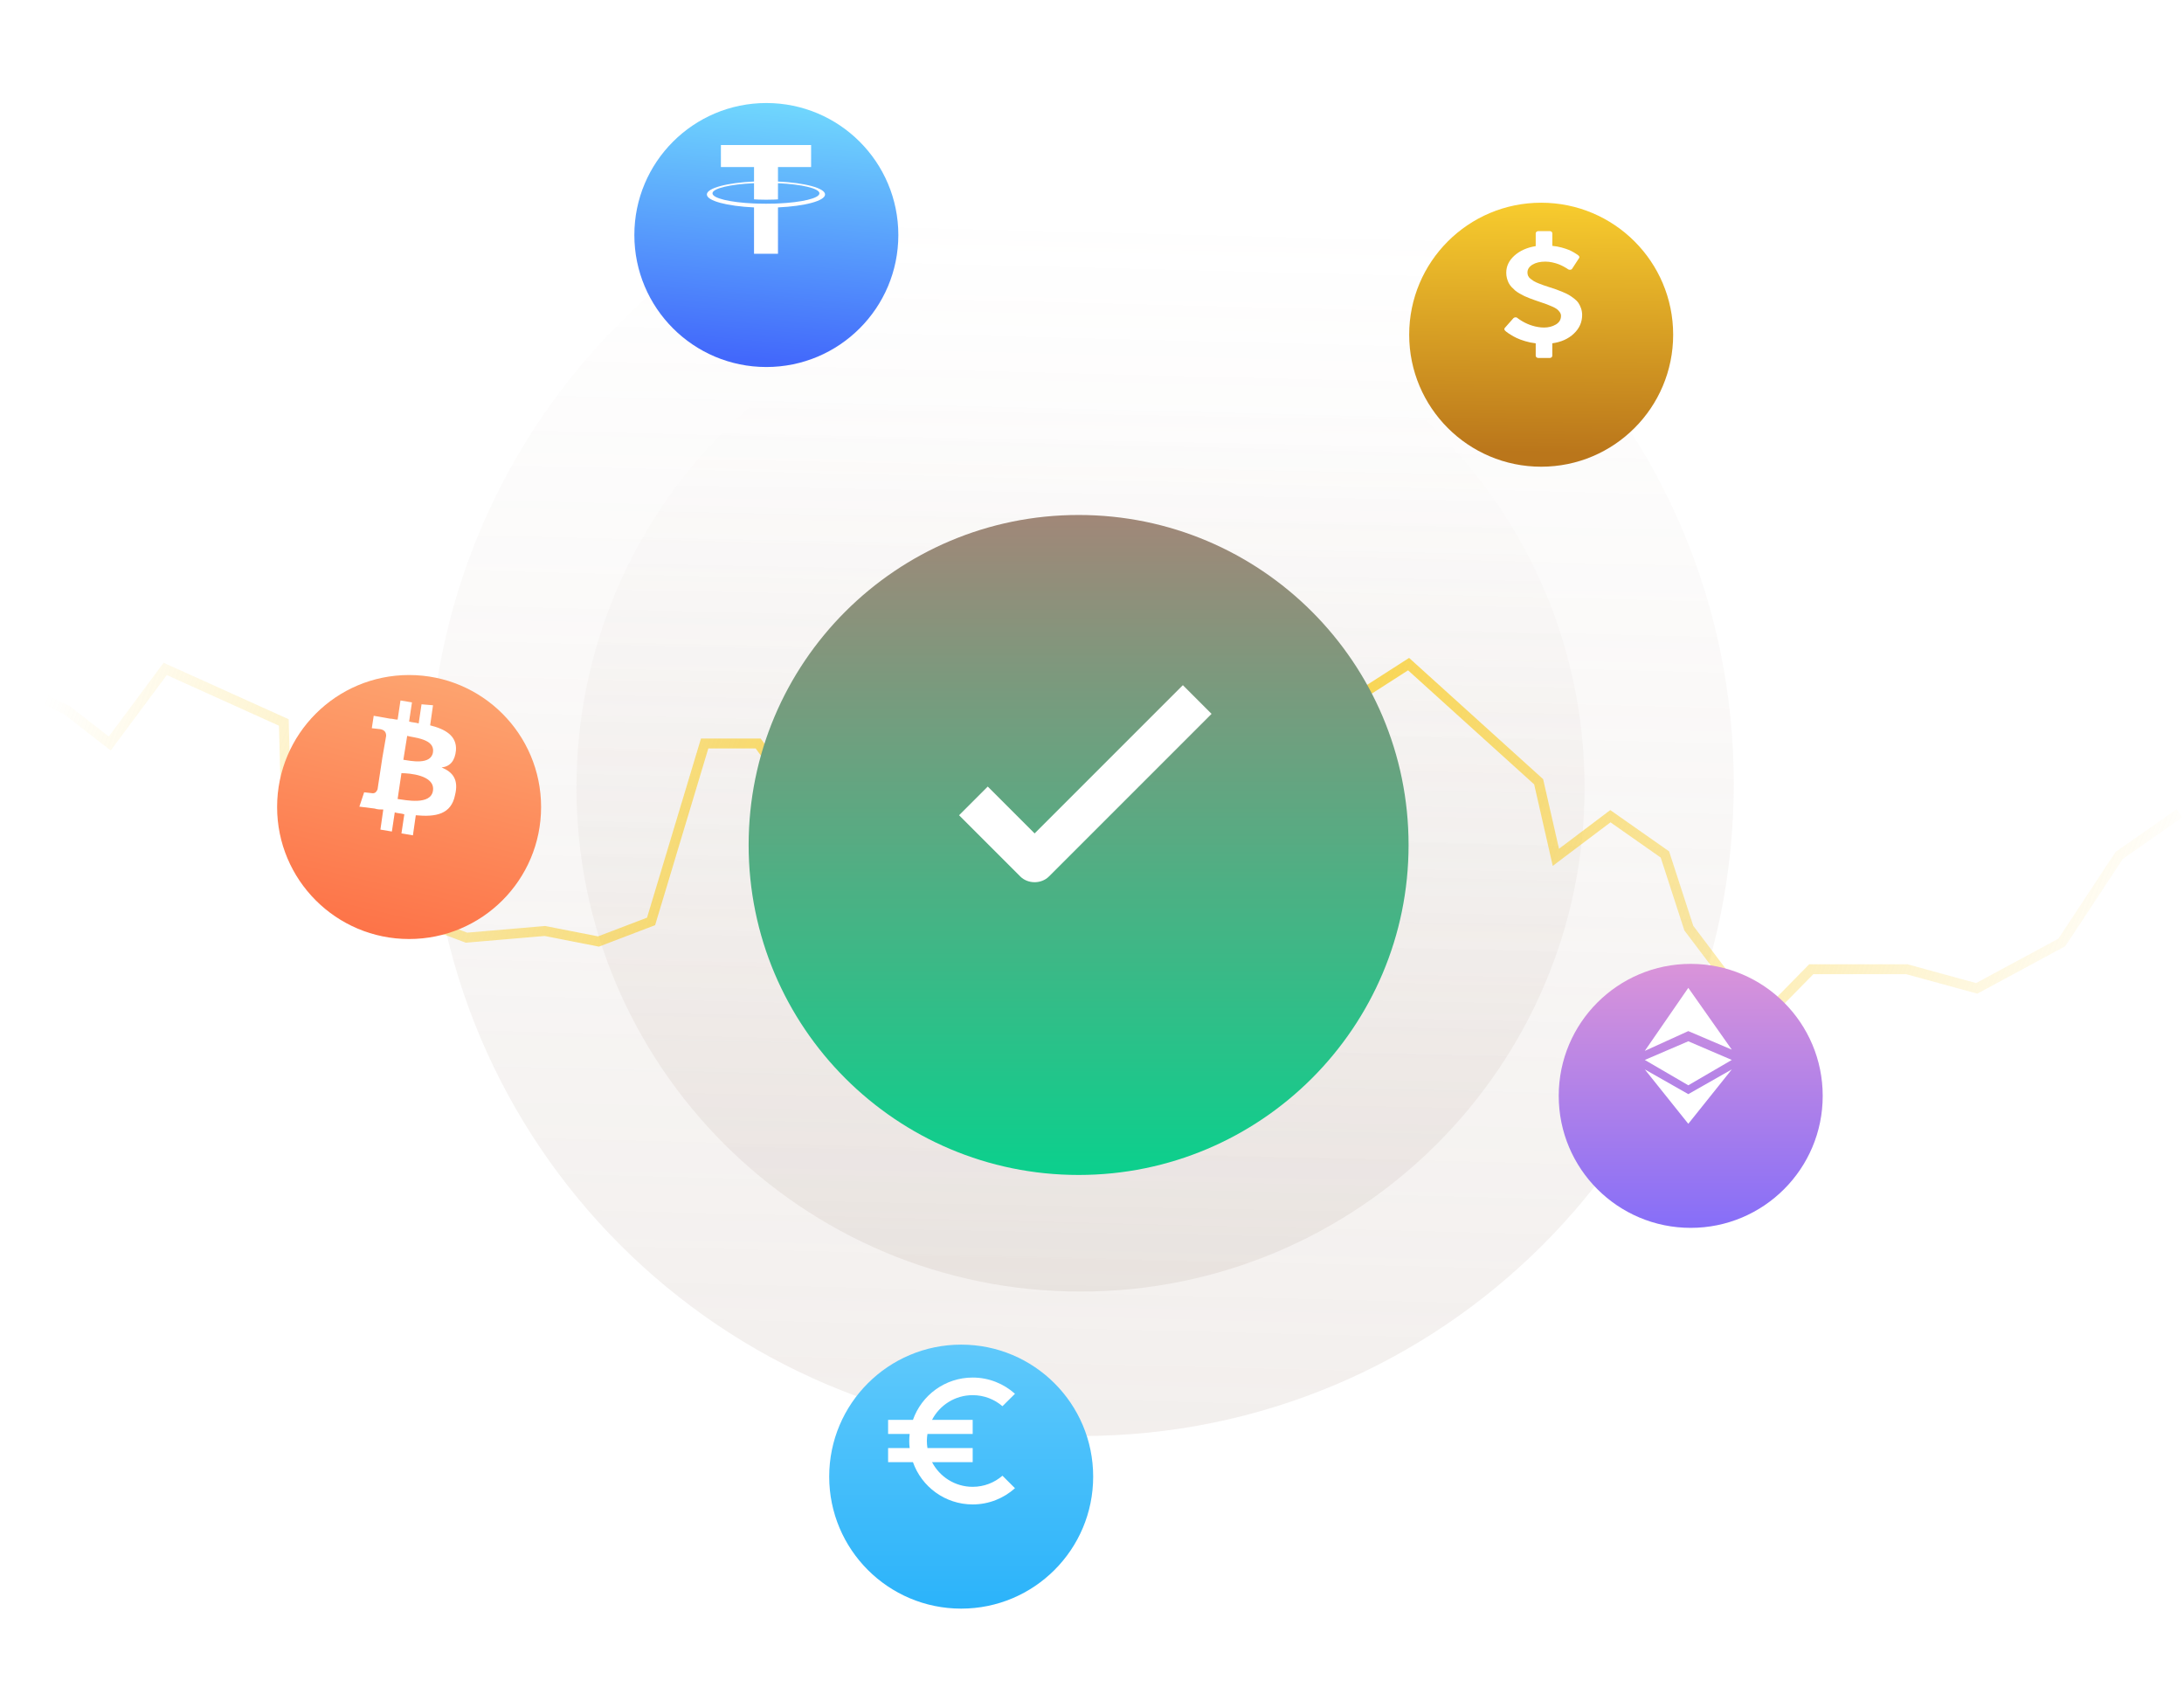 <svg width="482" height="377" viewBox="0 0 482 377" fill="none" xmlns="http://www.w3.org/2000/svg">
<path opacity="0.14" d="M238.677 316.9C318.182 316.9 382.634 252.448 382.634 172.942C382.634 93.436 318.182 28.984 238.677 28.984C159.171 28.984 94.719 93.436 94.719 172.942C94.719 252.448 159.171 316.9 238.677 316.9Z" fill="url(#paint0_linear)"/>
<path opacity="0.14" d="M238.467 285.027C299.903 285.027 349.707 235.223 349.707 173.787C349.707 112.351 299.903 62.547 238.467 62.547C177.03 62.547 127.226 112.351 127.226 173.787C127.226 235.223 177.03 285.027 238.467 285.027Z" fill="url(#paint1_linear)"/>
<path d="M1 150.147L14.72 156.691L24.219 164.078L36.462 147.614L62.636 159.435L63.058 175.266L75.09 201.018L88.388 201.44L102.953 206.928L120.261 205.45L132.082 207.772L143.691 203.34L155.512 164.078H167.332L175.776 175.688L252.61 196.585L288.493 160.912L310.868 146.559L339.575 172.522L343.375 189.197L355.406 180.121L367.438 188.564L372.715 204.817L388.335 225.503L399.734 213.894H420.842L436.251 218.115L455.037 207.983L467.702 188.775L481 179.487" stroke="url(#paint2_radial)" stroke-width="2.184" stroke-miterlimit="10"/>
<g filter="url(#filter0_d)">
<path d="M90.286 198.489C106.374 198.489 119.416 185.447 119.416 169.36C119.416 153.272 106.374 140.23 90.286 140.23C74.199 140.23 61.157 153.272 61.157 169.36C61.157 185.447 74.199 198.489 90.286 198.489Z" fill="url(#paint3_linear)"/>
</g>
<path d="M100.63 165.558C100.841 162.392 98.308 160.914 94.931 160.07L95.564 155.637L93.031 155.426L92.398 159.648C91.764 159.437 90.92 159.437 90.287 159.226L90.92 155.004L88.387 154.582L87.754 158.804C87.121 158.804 86.698 158.593 86.065 158.593L82.477 157.959L82.055 160.703L83.954 160.914C85.01 161.126 85.221 161.759 85.221 162.392L84.376 167.247L83.321 174.213C83.11 174.635 82.899 175.057 82.266 175.057L80.366 174.846L79.311 178.012L82.688 178.434C83.321 178.645 83.954 178.645 84.588 178.645L83.954 183.078L86.487 183.5L87.121 179.279C87.754 179.49 88.598 179.49 89.231 179.701L88.598 183.922L91.131 184.345L91.764 179.912C96.197 180.334 99.574 179.701 100.419 175.479C101.263 172.102 99.997 170.413 97.464 169.358C99.363 169.147 100.419 167.88 100.63 165.558ZM95.564 174.424C95.142 177.801 89.442 176.535 87.754 176.323L88.598 170.624C90.287 170.624 95.986 171.046 95.564 174.424ZM95.564 165.98C95.142 168.936 90.498 167.88 89.02 167.669L89.865 162.392C91.342 162.814 95.986 163.025 95.564 165.98Z" fill="white"/>
<g filter="url(#filter1_d)">
<path d="M169.129 72.259C185.217 72.259 198.259 59.217 198.259 43.129C198.259 27.042 185.217 14 169.129 14C153.042 14 140 27.042 140 43.129C140 59.217 153.042 72.259 169.129 72.259Z" fill="url(#paint4_linear)"/>
</g>
<path fill-rule="evenodd" clip-rule="evenodd" d="M171.696 44.902V44.899C171.548 44.91 170.782 44.956 169.073 44.956C167.709 44.956 166.749 44.915 166.411 44.899V44.903C161.161 44.672 157.241 43.759 157.241 42.666C157.241 41.575 161.161 40.662 166.411 40.427V43.994C166.754 44.018 167.738 44.076 169.096 44.076C170.726 44.076 171.543 44.009 171.696 43.995V40.43C176.936 40.663 180.846 41.577 180.846 42.666C180.846 43.759 176.936 44.67 171.696 44.902ZM171.696 40.059V36.867H179.008V32H159.1V36.867H166.411V40.058C160.469 40.33 156 41.506 156 42.915C156 44.323 160.469 45.498 166.411 45.772V56H171.696V45.769C177.629 45.497 182.087 44.322 182.087 42.915C182.087 41.508 177.629 40.333 171.696 40.059Z" fill="white"/>
<g filter="url(#filter2_d)">
<path d="M373.136 262.231C389.223 262.231 402.265 249.19 402.265 233.102C402.265 217.014 389.223 203.973 373.136 203.973C357.048 203.973 344.006 217.014 344.006 233.102C344.006 249.19 357.048 262.231 373.136 262.231Z" fill="url(#paint5_linear)"/>
</g>
<path fill-rule="evenodd" clip-rule="evenodd" d="M372.6 241.454L382.199 236L372.6 248L363.001 236L372.6 241.454ZM382.199 231.636L372.6 227.545L363.001 231.909L372.6 218L382.199 231.636ZM363.001 233.909L372.6 229.792L382.199 233.909L372.6 239.503L363.001 233.909Z" fill="white"/>
<g filter="url(#filter3_d)">
<path d="M340.131 94.259C356.219 94.259 369.26 81.217 369.26 65.129C369.26 49.042 356.219 36 340.131 36C324.043 36 311.002 49.042 311.002 65.129C311.002 81.217 324.043 94.259 340.131 94.259Z" fill="url(#paint6_linear)"/>
</g>
<path d="M348.935 68.052C348.774 67.592 348.581 67.198 348.355 66.859C348.129 66.519 347.801 66.191 347.382 65.868C346.956 65.545 346.576 65.282 346.241 65.085C345.906 64.888 345.442 64.663 344.849 64.422C344.262 64.176 343.792 63.995 343.45 63.875C343.109 63.755 342.612 63.59 341.962 63.382C341.388 63.196 340.956 63.054 340.672 62.955C340.389 62.857 340.022 62.715 339.558 62.534C339.1 62.353 338.752 62.189 338.526 62.052C338.301 61.91 338.056 61.74 337.798 61.538C337.54 61.335 337.36 61.116 337.257 60.892C337.154 60.662 337.102 60.41 337.102 60.142C337.102 59.436 337.469 58.855 338.204 58.407C338.939 57.958 339.893 57.733 341.059 57.733C341.575 57.733 342.097 57.793 342.632 57.914C343.167 58.034 343.624 58.171 344.005 58.319C344.385 58.472 344.746 58.636 345.081 58.817C345.416 58.998 345.654 59.14 345.796 59.233C345.938 59.326 346.028 59.392 346.061 59.419C346.222 59.523 346.383 59.562 346.557 59.529C346.744 59.518 346.879 59.436 346.982 59.277L348.471 56.994C348.619 56.786 348.587 56.589 348.381 56.403C348.31 56.343 348.213 56.266 348.104 56.184C347.994 56.102 347.756 55.949 347.388 55.73C347.021 55.511 346.628 55.314 346.222 55.144C345.809 54.974 345.274 54.799 344.623 54.618C343.966 54.443 343.289 54.323 342.593 54.257V51.498C342.593 51.35 342.535 51.23 342.426 51.137C342.31 51.049 342.168 51 341.994 51H339.512C339.351 51 339.216 51.049 339.1 51.148C338.984 51.246 338.926 51.361 338.926 51.498V54.312C336.999 54.624 335.433 55.325 334.227 56.408C333.022 57.492 332.423 58.751 332.423 60.191C332.423 60.618 332.474 61.023 332.578 61.412C332.681 61.795 332.81 62.145 332.964 62.452C333.119 62.758 333.338 63.059 333.615 63.361C333.899 63.656 334.163 63.913 334.414 64.127C334.666 64.34 334.994 64.559 335.4 64.789C335.807 65.019 336.155 65.205 336.438 65.342C336.728 65.484 337.108 65.643 337.585 65.824C338.062 66.004 338.443 66.147 338.72 66.24C338.997 66.333 339.371 66.464 339.854 66.629C340.518 66.847 341.008 67.017 341.323 67.138C341.646 67.258 342.045 67.422 342.535 67.636C343.025 67.849 343.386 68.046 343.611 68.222C343.837 68.397 344.043 68.616 344.23 68.878C344.417 69.141 344.507 69.415 344.507 69.705C344.507 70.526 344.127 71.161 343.373 71.61C342.619 72.059 341.742 72.283 340.75 72.283C340.299 72.283 339.841 72.24 339.39 72.157C337.798 71.884 336.303 71.232 334.917 70.203L334.878 70.17C334.769 70.055 334.621 70.011 334.434 70.028C334.24 70.05 334.099 70.11 334.008 70.214L332.133 72.333C331.946 72.541 331.959 72.754 332.172 72.973C332.236 73.033 332.339 73.132 332.494 73.252C332.648 73.378 332.932 73.575 333.351 73.838C333.77 74.106 334.221 74.353 334.711 74.588C335.201 74.823 335.826 75.053 336.58 75.283C337.334 75.513 338.114 75.672 338.926 75.765V78.502C338.926 78.639 338.984 78.754 339.1 78.852C339.216 78.951 339.351 79 339.512 79H341.994C342.168 79 342.31 78.951 342.419 78.858C342.529 78.765 342.587 78.644 342.587 78.496V75.759C344.54 75.491 346.125 74.779 347.343 73.624C348.561 72.475 349.173 71.101 349.173 69.508C349.173 68.999 349.09 68.512 348.935 68.052Z" fill="white"/>
<g filter="url(#filter4_d)">
<path d="M212.13 346.259C228.218 346.259 241.259 333.217 241.259 317.129C241.259 301.042 228.218 288 212.13 288C196.042 288 183.001 301.042 183.001 317.129C183.001 333.217 196.042 346.259 212.13 346.259Z" fill="url(#paint7_linear)"/>
</g>
<path d="M214.668 328.114C210.774 328.114 207.39 325.904 205.699 322.667H214.668V319.553H204.685C204.605 319.05 204.554 318.525 204.554 318C204.554 317.475 204.605 316.95 204.685 316.447H214.668V313.333H205.699C207.383 310.096 210.759 307.886 214.668 307.886C217.183 307.886 219.473 308.805 221.237 310.322L224.001 307.58C221.529 305.364 218.255 304 214.668 304C208.579 304 203.402 307.894 201.484 313.333H196.001V316.447H200.762C200.697 316.957 200.668 317.475 200.668 318C200.668 318.525 200.697 319.043 200.762 319.553H196.001V322.667H201.484C203.402 328.106 208.579 332 214.668 332C218.255 332 221.529 330.636 224.001 328.42L221.237 325.664C219.473 327.188 217.183 328.114 214.668 328.114Z" fill="white"/>
<g filter="url(#filter5_d)">
<path d="M238.044 246.189C278.263 246.189 310.867 213.585 310.867 173.366C310.867 133.147 278.263 100.543 238.044 100.543C197.825 100.543 165.221 133.147 165.221 173.366C165.221 213.585 197.825 246.189 238.044 246.189Z" fill="url(#paint8_linear)"/>
</g>
<path d="M217.993 173.578L211.661 179.91L225.17 193.419C226.858 195.108 229.814 195.108 231.502 193.419L267.386 157.536L261.054 151.203L228.336 183.921L217.993 173.578Z" fill="white"/>
<defs>
<filter id="filter0_d" x="39.319" y="127.128" width="101.935" height="101.935" filterUnits="userSpaceOnUse" color-interpolation-filters="sRGB">
<feFlood flood-opacity="0" result="BackgroundImageFix"/>
<feColorMatrix in="SourceAlpha" type="matrix" values="0 0 0 0 0 0 0 0 0 0 0 0 0 0 0 0 0 0 127 0"/>
<feOffset dy="8.735"/>
<feGaussianBlur stdDeviation="10.919"/>
<feColorMatrix type="matrix" values="0 0 0 0 0.992 0 0 0 0 0.447 0 0 0 0 0.278 0 0 0 0.34 0"/>
<feBlend mode="normal" in2="BackgroundImageFix" result="effect1_dropShadow"/>
<feBlend mode="normal" in="SourceGraphic" in2="effect1_dropShadow" result="shape"/>
</filter>
<filter id="filter1_d" x="118.162" y="0.897" width="101.935" height="101.935" filterUnits="userSpaceOnUse" color-interpolation-filters="sRGB">
<feFlood flood-opacity="0" result="BackgroundImageFix"/>
<feColorMatrix in="SourceAlpha" type="matrix" values="0 0 0 0 0 0 0 0 0 0 0 0 0 0 0 0 0 0 127 0"/>
<feOffset dy="8.735"/>
<feGaussianBlur stdDeviation="10.919"/>
<feColorMatrix type="matrix" values="0 0 0 0 0.259 0 0 0 0 0.408 0 0 0 0 0.984 0 0 0 0.34 0"/>
<feBlend mode="normal" in2="BackgroundImageFix" result="effect1_dropShadow"/>
<feBlend mode="normal" in="SourceGraphic" in2="effect1_dropShadow" result="shape"/>
</filter>
<filter id="filter2_d" x="322.168" y="190.87" width="101.935" height="101.935" filterUnits="userSpaceOnUse" color-interpolation-filters="sRGB">
<feFlood flood-opacity="0" result="BackgroundImageFix"/>
<feColorMatrix in="SourceAlpha" type="matrix" values="0 0 0 0 0 0 0 0 0 0 0 0 0 0 0 0 0 0 127 0"/>
<feOffset dy="8.735"/>
<feGaussianBlur stdDeviation="10.919"/>
<feColorMatrix type="matrix" values="0 0 0 0 0.525 0 0 0 0 0.431 0 0 0 0 0.973 0 0 0 0.34 0"/>
<feBlend mode="normal" in2="BackgroundImageFix" result="effect1_dropShadow"/>
<feBlend mode="normal" in="SourceGraphic" in2="effect1_dropShadow" result="shape"/>
</filter>
<filter id="filter3_d" x="289.164" y="22.897" width="101.935" height="101.935" filterUnits="userSpaceOnUse" color-interpolation-filters="sRGB">
<feFlood flood-opacity="0" result="BackgroundImageFix"/>
<feColorMatrix in="SourceAlpha" type="matrix" values="0 0 0 0 0 0 0 0 0 0 0 0 0 0 0 0 0 0 127 0"/>
<feOffset dy="8.735"/>
<feGaussianBlur stdDeviation="10.919"/>
<feColorMatrix type="matrix" values="0 0 0 0 0.729 0 0 0 0 0.463 0 0 0 0 0.106 0 0 0 0.34 0"/>
<feBlend mode="normal" in2="BackgroundImageFix" result="effect1_dropShadow"/>
<feBlend mode="normal" in="SourceGraphic" in2="effect1_dropShadow" result="shape"/>
</filter>
<filter id="filter4_d" x="161.163" y="274.897" width="101.935" height="101.935" filterUnits="userSpaceOnUse" color-interpolation-filters="sRGB">
<feFlood flood-opacity="0" result="BackgroundImageFix"/>
<feColorMatrix in="SourceAlpha" type="matrix" values="0 0 0 0 0 0 0 0 0 0 0 0 0 0 0 0 0 0 127 0"/>
<feOffset dy="8.735"/>
<feGaussianBlur stdDeviation="10.919"/>
<feColorMatrix type="matrix" values="0 0 0 0 0.169 0 0 0 0 0.702 0 0 0 0 0.98 0 0 0 0.21 0"/>
<feBlend mode="normal" in2="BackgroundImageFix" result="effect1_dropShadow"/>
<feBlend mode="normal" in="SourceGraphic" in2="effect1_dropShadow" result="shape"/>
</filter>
<filter id="filter5_d" x="143.383" y="91.808" width="189.323" height="189.323" filterUnits="userSpaceOnUse" color-interpolation-filters="sRGB">
<feFlood flood-opacity="0" result="BackgroundImageFix"/>
<feColorMatrix in="SourceAlpha" type="matrix" values="0 0 0 0 0 0 0 0 0 0 0 0 0 0 0 0 0 0 127 0"/>
<feOffset dy="13.103"/>
<feGaussianBlur stdDeviation="10.919"/>
<feColorMatrix type="matrix" values="0 0 0 0 0.165 0 0 0 0 0.953 0 0 0 0 0.953 0 0 0 0.25 0"/>
<feBlend mode="normal" in2="BackgroundImageFix" result="effect1_dropShadow"/>
<feBlend mode="normal" in="SourceGraphic" in2="effect1_dropShadow" result="shape"/>
</filter>
<linearGradient id="paint0_linear" x1="239" y1="326" x2="246" y2="47.5" gradientUnits="userSpaceOnUse">
<stop stop-color="#A18778"/>
<stop offset="1" stop-color="#A18778" stop-opacity="0"/>
</linearGradient>
<linearGradient id="paint1_linear" x1="238" y1="296.5" x2="242" y2="88.5" gradientUnits="userSpaceOnUse">
<stop stop-color="#A18778"/>
<stop offset="1" stop-color="#A18778" stop-opacity="0"/>
</linearGradient>
<radialGradient id="paint2_radial" cx="0" cy="0" r="1" gradientUnits="userSpaceOnUse" gradientTransform="translate(241 186.031) rotate(19.772) scale(240.231 1460.66)">
<stop stop-color="#F9CE2F"/>
<stop offset="0.942" stop-color="#F9CE2F" stop-opacity="0"/>
</radialGradient>
<linearGradient id="paint3_linear" x1="83.223" y1="199.205" x2="96.627" y2="142.367" gradientUnits="userSpaceOnUse">
<stop stop-color="#FD7247"/>
<stop offset="1" stop-color="#FDA26E"/>
</linearGradient>
<linearGradient id="paint4_linear" x1="166.571" y1="70.777" x2="171.906" y2="12.634" gradientUnits="userSpaceOnUse">
<stop stop-color="#4268FB"/>
<stop offset="1" stop-color="#71DAFD"/>
</linearGradient>
<linearGradient id="paint5_linear" x1="373.07" y1="262.301" x2="373.07" y2="203.917" gradientUnits="userSpaceOnUse">
<stop stop-color="#866EF8"/>
<stop offset="1" stop-color="#DA94D9"/>
</linearGradient>
<linearGradient id="paint6_linear" x1="339.936" y1="91.169" x2="340.547" y2="32.788" gradientUnits="userSpaceOnUse">
<stop stop-color="#BA761B"/>
<stop offset="1" stop-color="#FBD12F"/>
</linearGradient>
<linearGradient id="paint7_linear" x1="212.095" y1="346.336" x2="212.095" y2="287.953" gradientUnits="userSpaceOnUse">
<stop stop-color="#2BB3FA"/>
<stop offset="1" stop-color="#5FC9FB"/>
</linearGradient>
<linearGradient id="paint8_linear" x1="238.119" y1="246.3" x2="238.119" y2="100.447" gradientUnits="userSpaceOnUse">
<stop stop-color="#0BD08D"/>
<stop offset="1" stop-color="#A18778"/>
<stop offset="1" stop-color="#A18778"/>
</linearGradient>
</defs>
</svg>
